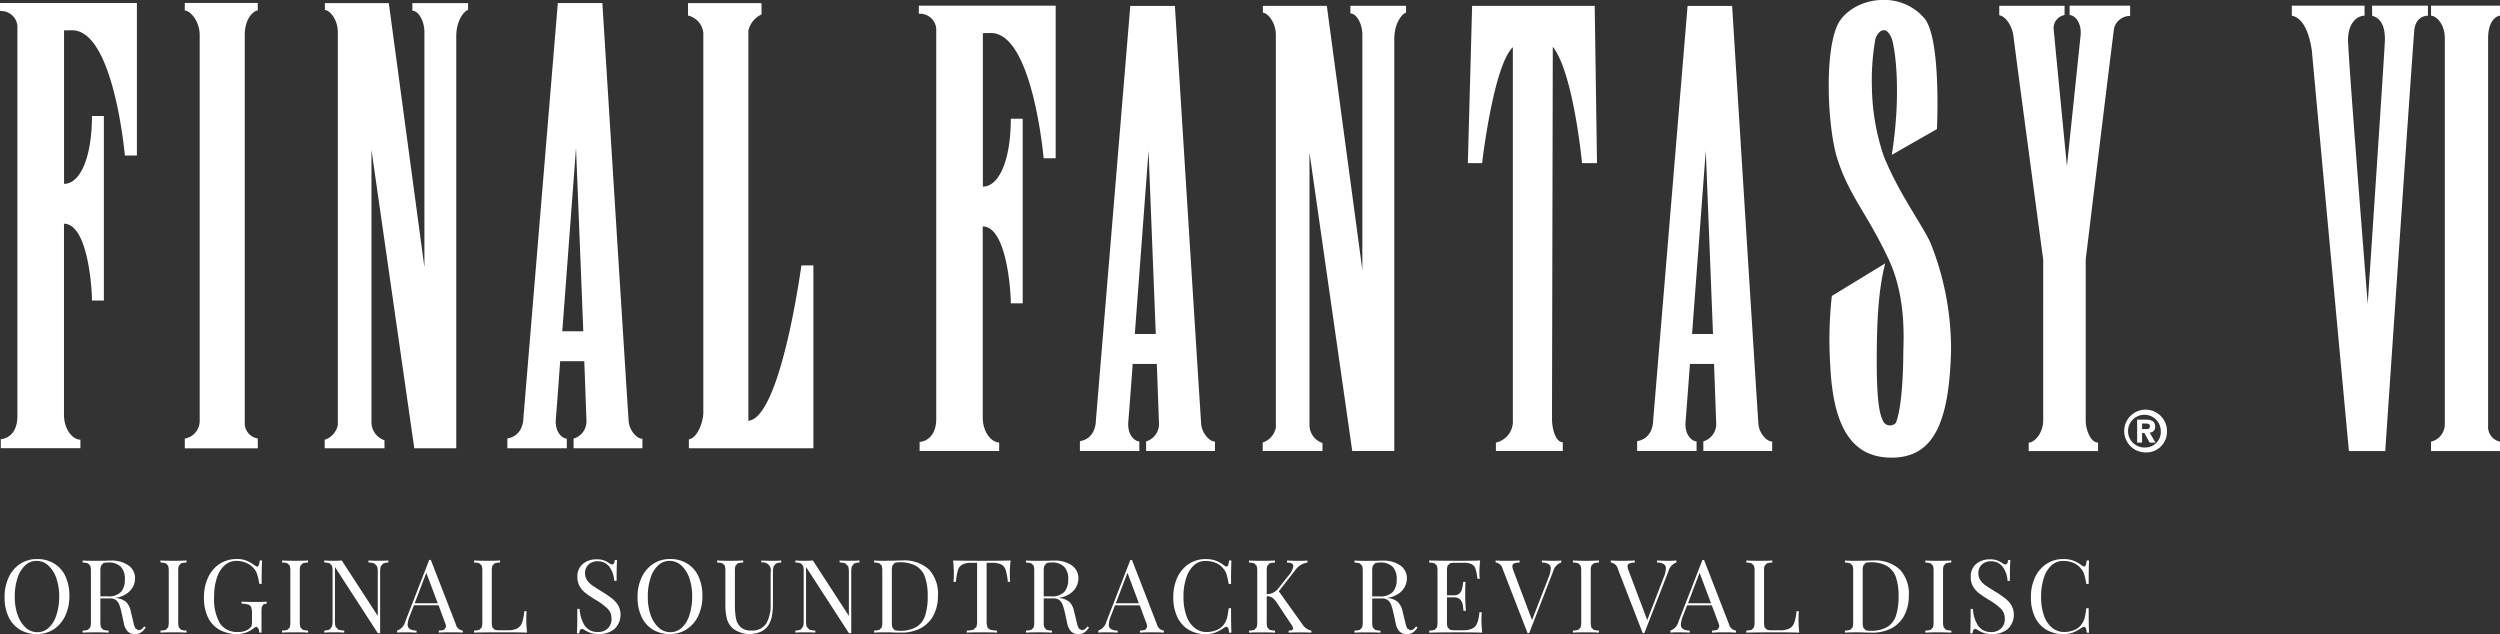 <svg xmlns="http://www.w3.org/2000/svg" width="380.59" height="96.531" viewBox="0 0 380.59 96.531">
  <rect x="0" y="0" width="380.59" height="96.531" fill="#333333" stroke="none"/>
  <defs>
    <style>
      .cls-1 {
        fill: #fff;
        fill-rule: evenodd;
      }
    </style>
  </defs>
  <path id="logo" class="cls-1" d="M2080.71,440.7a4.547,4.547,0,0,0-1.17,1.932,9.148,9.148,0,0,0-.41,2.84,7.969,7.969,0,0,0,.46,2.838,4.636,4.636,0,0,0,1.23,1.893,2.616,2.616,0,0,0,1.74.668,2.5,2.5,0,0,0,1.75-.691,4.339,4.339,0,0,0,1.16-1.933,8.828,8.828,0,0,0,.42-2.837,8.2,8.2,0,0,0-.46-2.84,4.538,4.538,0,0,0-1.24-1.893,2.574,2.574,0,0,0-1.74-.668,2.488,2.488,0,0,0-1.74.691m4.39-.3a4.49,4.49,0,0,1,1.73,1.93,6.846,6.846,0,0,1,.61,3.02,6.93,6.93,0,0,1-.63,3.024,4.877,4.877,0,0,1-1.75,2.05,4.6,4.6,0,0,1-2.56.728,4.885,4.885,0,0,1-2.58-.669,4.461,4.461,0,0,1-1.73-1.932,6.826,6.826,0,0,1-.61-3.017,6.915,6.915,0,0,1,.63-3.022,4.808,4.808,0,0,1,1.75-2.052,4.6,4.6,0,0,1,2.56-.728,4.918,4.918,0,0,1,2.58.668m7.49-.031-0.33.387a2.552,2.552,0,0,0-.1.838v3.816h1.04a2.647,2.647,0,0,0,2.11-.681,2.824,2.824,0,0,0,.58-1.894,2.71,2.71,0,0,0-.61-1.925,2.583,2.583,0,0,0-1.97-.65,1.834,1.834,0,0,0-.72.109m6.47,9.79a2.736,2.736,0,0,1-.72.76,1.7,1.7,0,0,1-.94.233,1.53,1.53,0,0,1-1.06-.373,2.5,2.5,0,0,1-.61-1.3l-0.34-1.55a9.382,9.382,0,0,0-.35-1.241,1.6,1.6,0,0,0-.49-0.7,1.431,1.431,0,0,0-.91-0.263h-1.48v3.568a2.534,2.534,0,0,0,.1.854l0.35,0.357a2.982,2.982,0,0,0,.81.122v0.311c-0.48-.03-1.14-0.046-1.97-0.046-0.89,0-1.56.016-1.99,0.046v-0.311a3.054,3.054,0,0,0,.81-0.122l0.35-.357a2.826,2.826,0,0,0,.1-0.854v-7.695a2.8,2.8,0,0,0-.1-0.852l-0.35-.357a3.028,3.028,0,0,0-.81-0.125v-0.311c0.43,0.033,1.07.049,1.89,0.049l1.68-.016c0.2-.012.42-0.016,0.67-0.016a4.422,4.422,0,0,1,2.77.753,2.343,2.343,0,0,1,.97,1.946,2.846,2.846,0,0,1-.28,1.216,2.972,2.972,0,0,1-.97,1.1,3.977,3.977,0,0,1-1.76.659l0.19,0.032a2.76,2.76,0,0,1,1.49.622,2.817,2.817,0,0,1,.68,1.426l0.39,1.582a3.6,3.6,0,0,0,.32.993l0.47,0.281,0.44-.141a2.218,2.218,0,0,0,.41-0.451Zm6.21-9.9a3.24,3.24,0,0,0-.82.125l-0.34.357a2.513,2.513,0,0,0-.1.852v7.695a2.545,2.545,0,0,0,.1.855l0.34,0.356a3.212,3.212,0,0,0,.82.123v0.311c-0.48-.03-1.13-0.047-1.97-0.047-0.89,0-1.55.017-1.99,0.047v-0.311a3.212,3.212,0,0,0,.82-0.123l0.34-.356a2.838,2.838,0,0,0,.1-0.855v-7.695a2.8,2.8,0,0,0-.1-0.852l-0.34-.357a3.24,3.24,0,0,0-.82-0.125v-0.31c0.44,0.032,1.1.048,1.99,0.048,0.82,0,1.48-.016,1.97-0.048v0.31Zm9.16-.27a6.772,6.772,0,0,1,1.29.753l0.31,0.154q0.3,0,.39-0.946h0.36c-0.04.67-.07,1.861-0.07,3.567h-0.35a10.662,10.662,0,0,0-.3-1.359,2.565,2.565,0,0,0-.48-0.937,3.141,3.141,0,0,0-1.17-.885,3.676,3.676,0,0,0-1.52-.327,2.692,2.692,0,0,0-1.8.668,4.307,4.307,0,0,0-1.19,1.9,8.949,8.949,0,0,0-.42,2.881,7.379,7.379,0,0,0,.89,4.086,3.17,3.17,0,0,0,2.8,1.294,2.709,2.709,0,0,0,1.62-.481l0.37-.364,0.08-.489v-1.487a2.706,2.706,0,0,0-.12-0.947,0.726,0.726,0,0,0-.44-0.405,3.876,3.876,0,0,0-1.01-.138v-0.312q0.81,0.05,2.19.049c0.71,0,1.24-.016,1.62-0.049v0.312a1.32,1.32,0,0,0-.52.124l-0.22.357a4.466,4.466,0,0,0-.05.852v3.073h-0.32l-0.12-.6-0.29-.288-0.19.046-0.33.217a4.04,4.04,0,0,1-1.13.628,3.737,3.737,0,0,1-1.29.21,5.371,5.371,0,0,1-2.74-.659,4.3,4.3,0,0,1-1.75-1.9,6.74,6.74,0,0,1-.6-2.962,7.089,7.089,0,0,1,.64-3.109,4.853,4.853,0,0,1,1.78-2.066,4.706,4.706,0,0,1,2.58-.721,3.724,3.724,0,0,1,1.5.258m9.35,0.27a3.07,3.07,0,0,0-.81.125l-0.35.357a2.8,2.8,0,0,0-.1.852v7.695a2.838,2.838,0,0,0,.1.855l0.35,0.356a3.045,3.045,0,0,0,.81.123v0.311c-0.47-.03-1.13-0.047-1.97-0.047-0.89,0-1.55.017-1.99,0.047v-0.311a3.136,3.136,0,0,0,.82-0.123l0.35-.356a2.912,2.912,0,0,0,.09-0.855v-7.695a2.875,2.875,0,0,0-.09-0.852l-0.35-.357a3.162,3.162,0,0,0-.82-0.125v-0.31c0.44,0.032,1.1.048,1.99,0.048,0.83,0,1.48-.016,1.97-0.048v0.31Zm12.22,0a2.115,2.115,0,0,0-.8.164l-0.36.433a3.339,3.339,0,0,0-.09.891v9.264h-0.36l-6.52-10.07v8.193a2.892,2.892,0,0,0,.1.9l0.39,0.426a2.738,2.738,0,0,0,.92.162v0.311c-0.37-.03-0.9-0.047-1.58-0.047-0.63,0-1.11.017-1.45,0.047v-0.311a2.175,2.175,0,0,0,.81-0.162l0.35-.435a2.9,2.9,0,0,0,.1-0.891v-7.541a2.513,2.513,0,0,0-.1-0.852l-0.34-.357a3.086,3.086,0,0,0-.82-0.125v-0.31c0.34,0.032.82,0.048,1.45,0.048,0.46,0,.86-0.016,1.21-0.048l5.48,8.441v-6.643a2.881,2.881,0,0,0-.1-0.9l-0.4-.426a2.68,2.68,0,0,0-.92-0.164v-0.31q0.57,0.048,1.59.048,0.93,0,1.44-.048v0.31Zm7.52,6.206-1.74-4.639-1.77,4.639h3.51Zm3.81,4.157v0.311c-0.42-.03-0.97-0.046-1.67-0.046q-1.335,0-1.98.046v-0.311a2.574,2.574,0,0,0,.84-0.145l0.26-.429a2.008,2.008,0,0,0-.19-0.727l-0.94-2.546h-3.76l-0.64,1.645a3.962,3.962,0,0,0-.31,1.274,0.77,0.77,0,0,0,.33.695,1.993,1.993,0,0,0,1.02.233v0.311c-0.59-.03-1.19-0.046-1.79-0.046-0.46,0-.85.016-1.16,0.046v-0.311a1.946,1.946,0,0,0,1.23-1.348l3.65-9.4h0.25l3.79,9.756a1.259,1.259,0,0,0,1.07.993m5.68-10.363a3.162,3.162,0,0,0-.82.125l-0.35.357a2.875,2.875,0,0,0-.09.852v7.695a2.912,2.912,0,0,0,.09.855l0.35,0.347a2.812,2.812,0,0,0,.82.086h1.13a3.18,3.18,0,0,0,1.47-.272,1.6,1.6,0,0,0,.74-0.878,6.608,6.608,0,0,0,.34-1.752h0.36c-0.03.322-.05,0.746-0.05,1.273,0,0.59.04,1.251,0.11,1.986-0.7-.03-1.89-0.047-3.56-0.047-1.99,0-3.48.017-4.5,0.047v-0.311a3.212,3.212,0,0,0,.82-0.123l0.34-.356a2.545,2.545,0,0,0,.1-0.855v-7.695a2.513,2.513,0,0,0-.1-0.852l-0.34-.357a3.24,3.24,0,0,0-.82-0.125v-0.31c0.44,0.032,1.1.048,1.99,0.048,0.83,0,1.48-.016,1.97-0.048v0.31Zm15.77-.333a3.8,3.8,0,0,1,.82.428,1.085,1.085,0,0,0,.53.214l0.21-.161a1.826,1.826,0,0,0,.13-0.521h0.35c-0.05.6-.07,1.656-0.07,3.165h-0.36a4.073,4.073,0,0,0-.72-2.117,2.129,2.129,0,0,0-1.83-.861,1.918,1.918,0,0,0-1.37.5,1.713,1.713,0,0,0-.52,1.3,1.893,1.893,0,0,0,.27,1.025,2.665,2.665,0,0,0,.69.743c0.28,0.208.68,0.471,1.19,0.793l0.45,0.279a14.677,14.677,0,0,1,1.55,1.064,3.79,3.79,0,0,1,.91,1.045,3,3,0,0,1-.59,3.561,3.578,3.578,0,0,1-2.36.767,4.049,4.049,0,0,1-1.22-.152,4.614,4.614,0,0,1-.91-0.421,1.1,1.1,0,0,0-.53-0.217l-0.21.164a1.52,1.52,0,0,0-.13.518h-0.35q0.06-.853.06-3.722h0.35a5.183,5.183,0,0,0,.78,2.542,2.312,2.312,0,0,0,2.05.979,2.1,2.1,0,0,0,1.43-.52,1.958,1.958,0,0,0,.59-1.543,2.039,2.039,0,0,0-.58-1.474,9.33,9.33,0,0,0-1.84-1.366,17.851,17.851,0,0,1-1.49-.993,3.671,3.671,0,0,1-.92-1.048,2.772,2.772,0,0,1-.36-1.432,2.44,2.44,0,0,1,.84-2,3.167,3.167,0,0,1,2.08-.689,3.112,3.112,0,0,1,1.08.148m8.3,0.775a4.358,4.358,0,0,0-1.17,1.932,8.861,8.861,0,0,0-.41,2.84,8.206,8.206,0,0,0,.45,2.838,4.551,4.551,0,0,0,1.24,1.893,2.616,2.616,0,0,0,1.74.668,2.534,2.534,0,0,0,1.75-.691,4.431,4.431,0,0,0,1.16-1.933,8.838,8.838,0,0,0,.41-2.837,8.205,8.205,0,0,0-.45-2.84,4.538,4.538,0,0,0-1.24-1.893,2.611,2.611,0,0,0-1.74-.668,2.488,2.488,0,0,0-1.74.691m4.39-.3a4.469,4.469,0,0,1,1.72,1.93,6.844,6.844,0,0,1,.62,3.02,6.93,6.93,0,0,1-.63,3.024,4.9,4.9,0,0,1-1.76,2.05,4.594,4.594,0,0,1-2.55.728,4.921,4.921,0,0,1-2.59-.669,4.441,4.441,0,0,1-1.72-1.932,6.825,6.825,0,0,1-.62-3.017,6.915,6.915,0,0,1,.63-3.022,4.9,4.9,0,0,1,1.76-2.052,4.585,4.585,0,0,1,2.55-.728,4.93,4.93,0,0,1,2.59.668m14.34-.14a2.175,2.175,0,0,0-.81.164l-0.35.433a3.265,3.265,0,0,0-.1.891v4.671a11.634,11.634,0,0,1-.14,1.917,4.378,4.378,0,0,1-.49,1.374,2.742,2.742,0,0,1-1.14,1.053,4.277,4.277,0,0,1-4.32-.449,3.143,3.143,0,0,1-.91-1.442,9.029,9.029,0,0,1-.24-2.407v-4.871a2.571,2.571,0,0,0-.09-0.852l-0.35-.357a3.07,3.07,0,0,0-.81-0.125v-0.31c0.43,0.032,1.1.048,1.99,0.048,0.84,0,1.49-.016,1.97-0.048v0.31a3.086,3.086,0,0,0-.82.125l-0.35.357a2.875,2.875,0,0,0-.09.852v5.136a10.71,10.71,0,0,0,.17,2.064,2.43,2.43,0,0,0,.71,1.317,2.242,2.242,0,0,0,1.58.5,2.531,2.531,0,0,0,2.31-1.055,5.593,5.593,0,0,0,.67-2.964v-4.842a1.215,1.215,0,0,0-1.42-1.488v-0.31c0.38,0.032.9,0.048,1.59,0.048q0.93,0,1.44-.048v0.31Zm11.91,0a2.175,2.175,0,0,0-.81.164l-0.35.433a3.339,3.339,0,0,0-.09.891v9.264h-0.36l-6.52-10.07v8.193a2.892,2.892,0,0,0,.1.9l0.39,0.426a2.738,2.738,0,0,0,.92.162v0.311c-0.37-.03-0.9-0.047-1.58-0.047-0.62,0-1.11.017-1.45,0.047v-0.311a2.222,2.222,0,0,0,.81-0.162l0.35-.435a2.9,2.9,0,0,0,.1-0.891v-7.541a2.513,2.513,0,0,0-.1-0.852l-0.35-.357a3,3,0,0,0-.81-0.125v-0.31c0.34,0.032.83,0.048,1.45,0.048,0.46,0,.86-0.016,1.21-0.048l5.48,8.441v-6.643a3.223,3.223,0,0,0-.1-0.9l-0.4-.426a2.613,2.613,0,0,0-.91-0.164v-0.31c0.37,0.032.9,0.048,1.58,0.048q0.93,0,1.44-.048v0.31Zm5.35,0.079-0.33.387a2.9,2.9,0,0,0-.09.838v7.757a2.926,2.926,0,0,0,.09.839l0.33,0.387a1.971,1.971,0,0,0,.74.108,4.868,4.868,0,0,0,2.6-.6,3.133,3.133,0,0,0,1.32-1.745,9.311,9.311,0,0,0,.38-2.932,8.444,8.444,0,0,0-.42-2.909,3.141,3.141,0,0,0-1.35-1.684,4.976,4.976,0,0,0-2.54-.56,1.881,1.881,0,0,0-.73.111m5.23,0.983a5.434,5.434,0,0,1,1.37,4,6.366,6.366,0,0,1-.67,2.965,4.7,4.7,0,0,1-1.93,1.962,6.3,6.3,0,0,1-3.03.689l-0.89-.014c-0.59-.021-1.01-0.033-1.28-0.033-0.85,0-1.49.017-1.92,0.047v-0.311a3.045,3.045,0,0,0,.81-0.123l0.35-.356a2.912,2.912,0,0,0,.09-0.855v-7.695a2.875,2.875,0,0,0-.09-0.852l-0.35-.357a3.07,3.07,0,0,0-.81-0.125v-0.31q0.54,0.048,1.5.048l1.32-.016c0.71-.023,1.18-0.032,1.42-0.032a5.569,5.569,0,0,1,4.11,1.372m12.31,0.614c0,0.516.02,0.94,0.05,1.272h-0.35a9.478,9.478,0,0,0-.32-1.776,1.436,1.436,0,0,0-.65-0.854,2.945,2.945,0,0,0-1.43-.27h-0.83v8.826a2.73,2.73,0,0,0,.12.949,0.691,0.691,0,0,0,.44.4,3.675,3.675,0,0,0,1.01.139v0.313c-0.54-.033-1.3-0.046-2.29-0.046-1.03,0-1.8.013-2.3,0.046v-0.313a3.74,3.74,0,0,0,1.01-.139l0.44-.4a2.73,2.73,0,0,0,.12-0.949v-8.826h-0.84a2.875,2.875,0,0,0-1.42.27,1.45,1.45,0,0,0-.66.854,10.59,10.59,0,0,0-.31,1.776h-0.36c0.03-.332.05-0.756,0.05-1.272,0-.589-0.04-1.253-0.11-1.985q1.29,0.045,4.38.046c2.05,0,3.51-.016,4.37-0.046a18.464,18.464,0,0,0-.12,1.985m5.59-1.567-0.33.387a2.552,2.552,0,0,0-.1.838v3.816h1.04a2.647,2.647,0,0,0,2.11-.681,2.824,2.824,0,0,0,.58-1.894,2.71,2.71,0,0,0-.61-1.925,2.583,2.583,0,0,0-1.97-.65,1.834,1.834,0,0,0-.72.109m6.47,9.79a2.736,2.736,0,0,1-.72.76,1.713,1.713,0,0,1-.95.233,1.479,1.479,0,0,1-1.04-.373,2.423,2.423,0,0,1-.62-1.3l-0.34-1.55a9.382,9.382,0,0,0-.35-1.241,1.6,1.6,0,0,0-.49-0.7,1.423,1.423,0,0,0-.92-0.263h-1.47v3.568a2.534,2.534,0,0,0,.1.854l0.34,0.357a3.145,3.145,0,0,0,.82.122v0.311c-0.48-.03-1.13-0.046-1.97-0.046-0.9,0-1.56.016-1.99,0.046v-0.311a3.221,3.221,0,0,0,.82-0.122l0.35-.357a2.9,2.9,0,0,0,.09-0.854v-7.695a2.875,2.875,0,0,0-.09-0.852l-0.35-.357a3.2,3.2,0,0,0-.82-0.125v-0.311c0.43,0.033,1.07.049,1.89,0.049l1.68-.016c0.2-.012.42-0.016,0.67-0.016a4.442,4.442,0,0,1,2.77.753,2.343,2.343,0,0,1,.97,1.946,2.846,2.846,0,0,1-.28,1.216,2.972,2.972,0,0,1-.97,1.1,3.977,3.977,0,0,1-1.76.659l0.18,0.032a2.762,2.762,0,0,1,1.5.622,2.817,2.817,0,0,1,.68,1.426l0.39,1.582a3.234,3.234,0,0,0,.33.993l0.46,0.281,0.44-.141a2.218,2.218,0,0,0,.41-0.451Zm7.59-3.693-1.74-4.639-1.77,4.639h3.51Zm3.8,4.157v0.311c-0.41-.03-0.96-0.046-1.66-0.046-0.88,0-1.55.016-1.98,0.046v-0.311a2.574,2.574,0,0,0,.84-0.145l0.26-.429a2.008,2.008,0,0,0-.19-0.727l-0.94-2.546h-3.76l-0.64,1.645a3.962,3.962,0,0,0-.31,1.274,0.77,0.77,0,0,0,.33.695,2.02,2.02,0,0,0,1.02.233v0.311c-0.59-.03-1.18-0.046-1.78-0.046q-0.7,0-1.17.046v-0.311a1.926,1.926,0,0,0,1.23-1.348l3.65-9.4h0.25l3.78,9.756a1.28,1.28,0,0,0,1.07.993M2262.02,440a5.362,5.362,0,0,1,1.27.744l0.3,0.139c0.21,0,.34-0.309.4-0.931h0.36q-0.06,1.01-.06,3.568h-0.36a14.38,14.38,0,0,0-.31-1.449,2.651,2.651,0,0,0-.47-0.845,2.851,2.851,0,0,0-1.18-.908,4.067,4.067,0,0,0-1.57-.3,2.574,2.574,0,0,0-1.76.668,4.363,4.363,0,0,0-1.17,1.9,9,9,0,0,0-.42,2.893,8.335,8.335,0,0,0,.45,2.9,4.021,4.021,0,0,0,1.25,1.838,2.834,2.834,0,0,0,1.81.629,4.057,4.057,0,0,0,1.51-.293,2.648,2.648,0,0,0,1.15-.886,3.285,3.285,0,0,0,.45-0.931,13.027,13.027,0,0,0,.26-1.52h0.36q0,2.667.06,3.724h-0.36a2.564,2.564,0,0,0-.13-0.707l-0.24-.209-0.33.124a6.712,6.712,0,0,1-1.33.753,4.152,4.152,0,0,1-1.54.256,4.93,4.93,0,0,1-2.59-.668,4.446,4.446,0,0,1-1.72-1.932,6.828,6.828,0,0,1-.61-3.018,7.081,7.081,0,0,1,.62-3.024,4.9,4.9,0,0,1,1.76-2.049,4.577,4.577,0,0,1,2.55-.728,4.225,4.225,0,0,1,1.59.264m13.72,10.293a2.141,2.141,0,0,0,.78.334v0.311c-0.49-.03-1.12-0.046-1.86-0.046-0.56,0-1.09.016-1.6,0.046v-0.311a1.55,1.55,0,0,0,.54-0.092l0.17-.235-0.15-.371-2.27-3.413a3.26,3.26,0,0,0-.76-0.892,1.738,1.738,0,0,0-.87-0.242v3.911a2.521,2.521,0,0,0,.1.852l0.34,0.357a3.162,3.162,0,0,0,.82.125v0.311c-0.48-.03-1.14-0.046-1.97-0.046-0.89,0-1.56.016-1.99,0.046v-0.311a3.07,3.07,0,0,0,.81-0.125l0.35-.357a2.811,2.811,0,0,0,.1-0.852V441.6a2.826,2.826,0,0,0-.1-0.854l-0.35-.357a2.933,2.933,0,0,0-.81-0.122v-0.311c0.43,0.03,1.1.046,1.99,0.046,0.82,0,1.48-.016,1.97-0.046v0.311a3.02,3.02,0,0,0-.82.122l-0.34.357a2.534,2.534,0,0,0-.1.854v3.476a2.229,2.229,0,0,0,1.77-.868l1.49-1.894a2.847,2.847,0,0,0,.79-1.49c0-.364-0.32-0.548-0.96-0.557v-0.311c0.59,0.03,1.19.046,1.79,0.046q0.855,0,1.32-.046v0.311a2.741,2.741,0,0,0-.96.331,2.937,2.937,0,0,0-.88.8l-2.52,3.242,3.6,5.042a2.283,2.283,0,0,0,.58.613m10.47-9.921-0.34.387a2.923,2.923,0,0,0-.09.838v3.816h1.04a2.661,2.661,0,0,0,2.11-.681,2.878,2.878,0,0,0,.58-1.894,2.71,2.71,0,0,0-.61-1.925,2.583,2.583,0,0,0-1.97-.65,1.834,1.834,0,0,0-.72.109m6.47,9.79a2.736,2.736,0,0,1-.72.76,1.713,1.713,0,0,1-.95.233,1.522,1.522,0,0,1-1.05-.373,2.5,2.5,0,0,1-.61-1.3l-0.34-1.55a9.382,9.382,0,0,0-.35-1.241,1.6,1.6,0,0,0-.49-0.7,1.431,1.431,0,0,0-.91-0.263h-1.48v3.568a2.9,2.9,0,0,0,.09.854l0.35,0.357a3.145,3.145,0,0,0,.82.122v0.311c-0.48-.03-1.14-0.046-1.97-0.046-0.9,0-1.56.016-1.99,0.046v-0.311a3.054,3.054,0,0,0,.81-0.122l0.35-.357a2.826,2.826,0,0,0,.1-0.854v-7.695a2.8,2.8,0,0,0-.1-0.852l-0.35-.357a3.028,3.028,0,0,0-.81-0.125v-0.311c0.43,0.033,1.07.049,1.89,0.049l1.68-.016c0.2-.012.42-0.016,0.67-0.016a4.442,4.442,0,0,1,2.77.753,2.343,2.343,0,0,1,.97,1.946,2.721,2.721,0,0,1-.29,1.216,2.854,2.854,0,0,1-.96,1.1,4.025,4.025,0,0,1-1.76.659l0.18,0.032a2.692,2.692,0,0,1,1.49.622,2.819,2.819,0,0,1,.69,1.426l0.39,1.582a3.6,3.6,0,0,0,.32.993l0.47,0.281,0.44-.141a2.218,2.218,0,0,0,.41-0.451Zm9.84,0.775c-0.7-.03-1.89-0.046-3.56-0.046-1.98,0-3.49.016-4.5,0.046v-0.311a3.054,3.054,0,0,0,.82-0.124l0.35-.355a2.9,2.9,0,0,0,.09-0.854V441.6a2.875,2.875,0,0,0-.09-0.852l-0.35-.36a3.114,3.114,0,0,0-.82-0.122V439.95c1.01,0.033,2.52.046,4.5,0.046,1.53,0,2.61-.013,3.25-0.046a18.239,18.239,0,0,0-.11,1.829,7.9,7.9,0,0,0,.05.963h-0.36a6.7,6.7,0,0,0-.28-1.5,1.231,1.231,0,0,0-.57-0.714,2.615,2.615,0,0,0-1.23-.224h-1.29a2.776,2.776,0,0,0-.81.085l-0.35.351a2.513,2.513,0,0,0-.1.852v3.662h1.03a1.269,1.269,0,0,0,.84-0.256,1.247,1.247,0,0,0,.39-0.606,5.052,5.052,0,0,0,.17-0.877l0.04-.311h0.36c-0.03.435-.05,0.921-0.05,1.46v0.744c0,0.527.03,1.262,0.1,2.2h-0.36q-0.015-.11-0.09-0.753a1.581,1.581,0,0,0-.43-0.969,1.361,1.361,0,0,0-.97-0.328h-1.03v3.725a2.534,2.534,0,0,0,.1.854l0.35,0.348a2.848,2.848,0,0,0,.81.085h1.13a3.3,3.3,0,0,0,1.47-.256,1.544,1.544,0,0,0,.74-0.822,5.95,5.95,0,0,0,.34-1.667h0.36a10.725,10.725,0,0,0-.05,1.117c0,0.589.04,1.251,0.11,1.985m12.04-10.984v0.311a1.926,1.926,0,0,0-1.23,1.35l-3.65,9.4h-0.25l-3.79-9.759a1.269,1.269,0,0,0-1.07-.993V439.95c0.42,0.033.97,0.049,1.66,0.049,0.89,0,1.56-.016,1.99-0.049v0.311a2.551,2.551,0,0,0-.85.148,0.421,0.421,0,0,0-.25.426,2.2,2.2,0,0,0,.18.73l2.81,7.46,2.54-6.562a3.966,3.966,0,0,0,.31-1.271,0.761,0.761,0,0,0-.34-0.7,1.944,1.944,0,0,0-1.01-.231V439.95c0.59,0.033,1.18.049,1.78,0.049a11.413,11.413,0,0,0,1.17-.049m5.74,0.31a3.07,3.07,0,0,0-.81.125l-0.35.357a2.875,2.875,0,0,0-.09.852v7.695a2.912,2.912,0,0,0,.09.855l0.35,0.356a3.045,3.045,0,0,0,.81.123v0.311c-0.47-.03-1.13-0.047-1.97-0.047-0.89,0-1.55.017-1.99,0.047v-0.311a3.063,3.063,0,0,0,.82-0.123l0.35-.356a2.912,2.912,0,0,0,.09-0.855v-7.695a2.875,2.875,0,0,0-.09-0.852l-0.35-.357a3.086,3.086,0,0,0-.82-0.125v-0.31c0.44,0.032,1.1.048,1.99,0.048,0.83,0,1.49-.016,1.97-0.048v0.31Zm11.79-.31v0.311a1.9,1.9,0,0,0-1.22,1.35l-3.66,9.4h-0.25l-3.78-9.759a1.279,1.279,0,0,0-1.08-.993V439.95c0.42,0.033.97,0.049,1.67,0.049,0.88,0,1.55-.016,1.98-0.049v0.311a2.431,2.431,0,0,0-.84.148,0.428,0.428,0,0,0-.26.426,2.034,2.034,0,0,0,.19.73l2.81,7.46,2.53-6.562a3.966,3.966,0,0,0,.31-1.271,0.761,0.761,0,0,0-.34-0.7,1.944,1.944,0,0,0-1.01-.231V439.95c0.59,0.033,1.18.049,1.78,0.049a11.413,11.413,0,0,0,1.17-.049m5.27,6.516-1.74-4.639-1.77,4.639h3.51Zm3.8,4.157v0.311c-0.41-.03-0.97-0.046-1.66-0.046-0.89,0-1.55.016-1.99,0.046v-0.311a2.591,2.591,0,0,0,.85-0.145l0.26-.429a2.241,2.241,0,0,0-.19-0.727l-0.95-2.546h-3.76l-0.64,1.645a4.253,4.253,0,0,0-.31,1.274,0.776,0.776,0,0,0,.34.695,1.952,1.952,0,0,0,1.01.233v0.311c-0.59-.03-1.18-0.046-1.78-0.046-0.47,0-.85.016-1.16,0.046v-0.311a1.936,1.936,0,0,0,1.22-1.348l3.65-9.4h0.25l3.79,9.756a1.28,1.28,0,0,0,1.07.993m5.53-10.363a3.24,3.24,0,0,0-.82.125l-0.35.357a2.875,2.875,0,0,0-.09.852v7.695a2.912,2.912,0,0,0,.09.855l0.35,0.347a2.858,2.858,0,0,0,.82.086h1.13a3.152,3.152,0,0,0,1.47-.272,1.6,1.6,0,0,0,.74-0.878,7.04,7.04,0,0,0,.34-1.752h0.36c-0.03.322-.05,0.746-0.05,1.273,0,0.59.04,1.251,0.11,1.986-0.7-.03-1.89-0.047-3.56-0.047-1.98,0-3.49.017-4.5,0.047v-0.311a3.212,3.212,0,0,0,.82-0.123l0.34-.356a2.545,2.545,0,0,0,.1-0.855v-7.695a2.513,2.513,0,0,0-.1-0.852l-0.34-.357a3.24,3.24,0,0,0-.82-0.125v-0.31c0.43,0.032,1.09.048,1.99,0.048,0.82,0,1.48-.016,1.97-0.048v0.31Zm14.18,0.079-0.33.387a2.9,2.9,0,0,0-.09.838v7.757a2.926,2.926,0,0,0,.09.839l0.33,0.387a1.971,1.971,0,0,0,.74.108,4.868,4.868,0,0,0,2.6-.6,3.133,3.133,0,0,0,1.32-1.745,9.311,9.311,0,0,0,.38-2.932,8.719,8.719,0,0,0-.41-2.909,3.174,3.174,0,0,0-1.37-1.684,4.911,4.911,0,0,0-2.53-.56,1.881,1.881,0,0,0-.73.111m5.23,0.983a5.434,5.434,0,0,1,1.37,4,6.366,6.366,0,0,1-.67,2.965,4.7,4.7,0,0,1-1.93,1.962,6.287,6.287,0,0,1-3.02.689l-0.9-.014c-0.58-.021-1.01-0.033-1.28-0.033-0.85,0-1.49.017-1.92,0.047v-0.311a3.045,3.045,0,0,0,.81-0.123l0.35-.356a2.912,2.912,0,0,0,.09-0.855v-7.695a2.875,2.875,0,0,0-.09-0.852l-0.35-.357a3.07,3.07,0,0,0-.81-0.125v-0.31q0.54,0.048,1.5.048l1.32-.016c0.71-.023,1.18-0.032,1.42-0.032a5.569,5.569,0,0,1,4.11,1.372m7.84-1.062a3.07,3.07,0,0,0-.81.125l-0.35.357a2.8,2.8,0,0,0-.1.852v7.695a2.838,2.838,0,0,0,.1.855l0.35,0.356a3.045,3.045,0,0,0,.81.123v0.311c-0.47-.03-1.13-0.047-1.97-0.047-0.89,0-1.55.017-1.99,0.047v-0.311a3.063,3.063,0,0,0,.82-0.123l0.35-.356a2.912,2.912,0,0,0,.09-0.855v-7.695a2.875,2.875,0,0,0-.09-0.852l-0.35-.357a3.086,3.086,0,0,0-.82-0.125v-0.31c0.44,0.032,1.1.048,1.99,0.048,0.83,0,1.49-.016,1.97-0.048v0.31Zm6.95-.333a4.047,4.047,0,0,1,.82.428,1.121,1.121,0,0,0,.53.214l0.21-.161a1.541,1.541,0,0,0,.13-0.521h0.35c-0.05.6-.07,1.656-0.07,3.165h-0.36a3.986,3.986,0,0,0-.72-2.117,2.129,2.129,0,0,0-1.83-.861,1.893,1.893,0,0,0-1.36.5,1.72,1.72,0,0,0-.53,1.3,1.893,1.893,0,0,0,.27,1.025,2.665,2.665,0,0,0,.69.743c0.28,0.208.68,0.471,1.2,0.793l0.45,0.279a14.392,14.392,0,0,1,1.54,1.064,3.79,3.79,0,0,1,.91,1.045,3,3,0,0,1-.59,3.561,3.578,3.578,0,0,1-2.36.767,4.1,4.1,0,0,1-1.22-.152,4.614,4.614,0,0,1-.91-0.421,1.067,1.067,0,0,0-.53-0.217l-0.21.164a1.345,1.345,0,0,0-.12.518h-0.36q0.06-.853.06-3.722h0.36a5.081,5.081,0,0,0,.77,2.542,2.312,2.312,0,0,0,2.05.979,2.08,2.08,0,0,0,1.43-.52,1.925,1.925,0,0,0,.59-1.543,2.039,2.039,0,0,0-.58-1.474,9.33,9.33,0,0,0-1.84-1.366,17.851,17.851,0,0,1-1.49-.993,3.671,3.671,0,0,1-.92-1.048,2.768,2.768,0,0,1-.35-1.432,2.464,2.464,0,0,1,.83-2,3.186,3.186,0,0,1,2.08-.689,3.112,3.112,0,0,1,1.08.148m11.69,0.07a5.171,5.171,0,0,1,1.27.744l0.3,0.139c0.21,0,.34-0.309.4-0.931h0.36q-0.06,1.01-.06,3.568h-0.36a12,12,0,0,0-.31-1.449,2.471,2.471,0,0,0-.47-0.845,2.851,2.851,0,0,0-1.18-.908,4.053,4.053,0,0,0-1.56-.3,2.581,2.581,0,0,0-1.77.668,4.363,4.363,0,0,0-1.17,1.9,9,9,0,0,0-.42,2.893,8.335,8.335,0,0,0,.45,2.9,4.1,4.1,0,0,0,1.25,1.838,2.853,2.853,0,0,0,1.81.629,4.057,4.057,0,0,0,1.51-.293,2.591,2.591,0,0,0,1.15-.886,3.285,3.285,0,0,0,.45-0.931,11.174,11.174,0,0,0,.26-1.52h0.36q0,2.667.06,3.724h-0.36a2.564,2.564,0,0,0-.13-0.707l-0.24-.209-0.33.124a6.712,6.712,0,0,1-1.33.753,4.152,4.152,0,0,1-1.54.256,4.918,4.918,0,0,1-2.58-.668,4.406,4.406,0,0,1-1.73-1.932,6.828,6.828,0,0,1-.61-3.018,6.937,6.937,0,0,1,.63-3.024,4.88,4.88,0,0,1,1.75-2.049,4.577,4.577,0,0,1,2.55-.728,4.19,4.19,0,0,1,1.59.264m54.39-82.98c0.77,0,2.1,1.239,2.1,3.434v58.741a2.734,2.734,0,0,1-2.1,2.669v1.43h10.5v-1.43a2.3,2.3,0,0,1-1.81-2.478V360.451c0-2.863,1.43-3.434,1.81-3.434v-1.524h-10.5v1.524Zm-21.19,0c2.19,0.383,2.86,4,3.05,5.341,0,0,.1,1.239,5.64,60.933H2440c4.2-61.792,4.4-63.8,4.4-63.8,0.09-2,1.33-2.478,2.1-2.478v-1.524H2438v1.524c1.62,0.477,2.1,2.1,1.91,4.482,0,0-.1,2.193-2.58,39.385-2.86-36.048-2.96-39.385-2.96-39.385-0.29-3.146,1.24-4.482,2.48-4.482v-1.524h-11.07v1.524Zm-44.54-.059v-1.453h9.94v1.411a2.013,2.013,0,0,0-1.67,2.03c0.09,1.038,2.03,20.977,2.03,20.977s1.89-18.05,2.08-19.9-0.81-3.1-1.67-3.1v-1.433h9.21v1.557a2.533,2.533,0,0,0-2.44,1.852c-0.18,1.17-4.32,35.225-4.32,35.225v24.591c0,1.216.71,3.291,1.88,3.291v1.281h-10.56v-1.281c0.82,0,2.21-1.352,2.21-3.427V394.161s-4.34-32.33-4.52-33.956-1.22-3.157-2.17-3.247m-80.25-1.445h18.66l0.35,23.944h-2.28s-1.29-13.734-4.45-17.71c0,0-.12,55.1-0.12,56.626s0.53,3.57,1.64,3.57v1.339h-10.18V422a3.289,3.289,0,0,0,2.58-3.444v-56.75c-2.98,2.865-4.68,17.652-4.68,17.652h-2.17Zm-128.4,63.328c-0.08-.807-4.01-63.752-4.01-63.752h-6.78l-5.24,63.157s0.07,2.721-2.44,3.124v1.5h9.05V421.4c-0.6,0-1.85-.864-1.67-3.019s0.66-8.773.66-8.773h3.67s0.3,8.059.32,8.862a2.744,2.744,0,0,1-1.95,2.93v1.465h10.48v-1.44c-0.91,0-1.97-1.349-2.09-2.588m-10.11-13.783,2.09-27.9,1.11,27.9h-3.2Zm182.1,14.195c-0.08-.8-4.01-63.72-4.01-63.72h-6.78l-5.24,63.126s0.06,2.72-2.44,3.126v1.5h9.05v-1.463c-0.61,0-1.86-.868-1.67-3.019,0.17-2.161.66-8.775,0.66-8.775h3.67s0.3,8.058.32,8.86a2.761,2.761,0,0,1-1.95,2.934v1.463h10.48V421.84c-0.92,0-1.97-1.347-2.09-2.587m-10.11-13.784,2.09-27.9,1.1,27.9h-3.19Zm-74.72,13.784c-0.08-.8-4.01-63.72-4.01-63.72h-6.79l-5.24,63.126s0.07,2.72-2.43,3.126v1.5h9.05v-1.463c-0.61,0-1.86-.868-1.68-3.019s0.67-8.775.67-8.775h3.67s0.3,8.058.32,8.86a2.761,2.761,0,0,1-1.95,2.934v1.463h10.48V421.84c-0.91,0-1.97-1.347-2.09-2.587m-10.11-13.784,2.09-27.9,1.1,27.9h-3.19Zm-32.88-49.977h20.83v23.223h-1.83s-1.66-19.064-8.02-19.064l-1.23.014v23.366c2.49,0,4.25-4.1,4.25-10.332h1.81v28.1h-1.81c0-2.289-.73-11.7-4.27-11.7v29.059c0,2.414,1.42,3.823,2.5,3.823v1.3h-12.11V421.9c0.45,0,2.53-.406,2.53-3.54V358.979a2.493,2.493,0,0,0-2.65-2.26v-1.227Zm-139.88-.415h20.84V378.3h-1.83s-1.67-19.065-8.03-19.065l-1.23.013v23.366c2.49,0,4.25-4.1,4.25-10.332h1.81v28.1h-1.81c0-2.292-.72-11.7-4.26-11.7v29.06c0,2.413,1.42,3.82,2.5,3.82v1.3H2077v-1.387c0.46,0,2.53-.4,2.53-3.535V358.568a2.492,2.492,0,0,0-2.64-2.262Zm104.74,0.024v1.889a3.017,3.017,0,0,1,2.33,2.639v57.886c0,0.961-.69,3.674-2.2,4.008v1.349h18.96V395.029h-1.83s-3.12,23.189-8.07,23.654v-59.4a3.6,3.6,0,0,1,2-2.46V355.1h-11.19Zm-55.28,0h9.73l5.42,40.214V359.489c0-1.682-.91-3.229-1.83-3.229V355.1h8.48v1.055c-0.38,0-1.8,1.306-1.8,4.017v62.7h-6.39l-6.52-45.428v41.513a2.9,2.9,0,0,0,1.98,2.69v1.225h-9.1v-1.3a2.962,2.962,0,0,0,2-2.262v-59.74c0-2.077-1.3-3.418-1.97-3.418V355.1Zm142.8,0.412h9.73l5.41,40.216V359.9c0-1.681-.9-3.229-1.82-3.229v-1.158h8.47v1.055c-0.38,0-1.79,1.308-1.79,4.014v62.7h-6.4l-6.51-45.424v41.511a2.889,2.889,0,0,0,1.98,2.694v1.219h-9.1v-1.295a2.962,2.962,0,0,0,2-2.261V359.988c0-2.08-1.31-3.42-1.97-3.42v-1.055Zm-164.13-.442h11.11v1.14c-0.43,0-1.98.963-1.98,3.761v58.934a2.35,2.35,0,0,0,1.98,2.471l0.01,1.5h-11.12v-1.483a2.732,2.732,0,0,0,2.27-2.628V359.944c0-2.112-1.46-3.715-2.27-3.715v-1.158ZM2364.88,378.2l6.87-3.924s0.71-14.151-2.02-16.991a7.966,7.966,0,0,0-6.26-2.662c-3.03,0-5.81,1.672-6.82,3.735-2.09,4.324-1.53,15.874-.06,20.437,1.84,5.746,4.52,8.263,7.83,15.341,2.78,5.952,2.21,12.654,2.21,14.377s-0.13,8.105-1.14,10.5a1.208,1.208,0,0,1-1.82-.074c-0.58-.99-1.14-2.784-1.08-10.486,0.04-5.491.3-9.862,1.28-13.725l-8.12,4.954a60.5,60.5,0,0,0-.24,10.521c0.46,10.309,3.85,14.091,9.34,14.091,6.3,0,8.77-5.148,9.05-16.32a43.377,43.377,0,0,0-3.15-16.417c-1.44-3.063-4.82-7.523-7.1-13.179a34.087,34.087,0,0,1-1.8-10.622,35.376,35.376,0,0,1,.54-7.242c0.34-1.061,1.57-2.245,2.46-.06,0.45,1.1,1.58,7.914.03,17.746m40.95,42.056a2.351,2.351,0,0,1-2.31,2.49v0a2.492,2.492,0,1,1,2.31-2.485m-2.85.274h0.35l0.8,1.468h0.89l-0.89-1.527a0.822,0.822,0,0,0,.84-0.91c0-.8-0.54-1.055-1.44-1.055h-1.3V422h0.75V420.53Zm0-.592V419.1h0.52c0.28,0,.67.027,0.67,0.384,0,0.387-.2.456-0.53,0.456h-0.66Zm3.79,0.318a3.255,3.255,0,1,0-3.25,3.239,3.136,3.136,0,0,0,3.25-3.239" transform="translate(-2076.88 -354.625)"/>
</svg>
